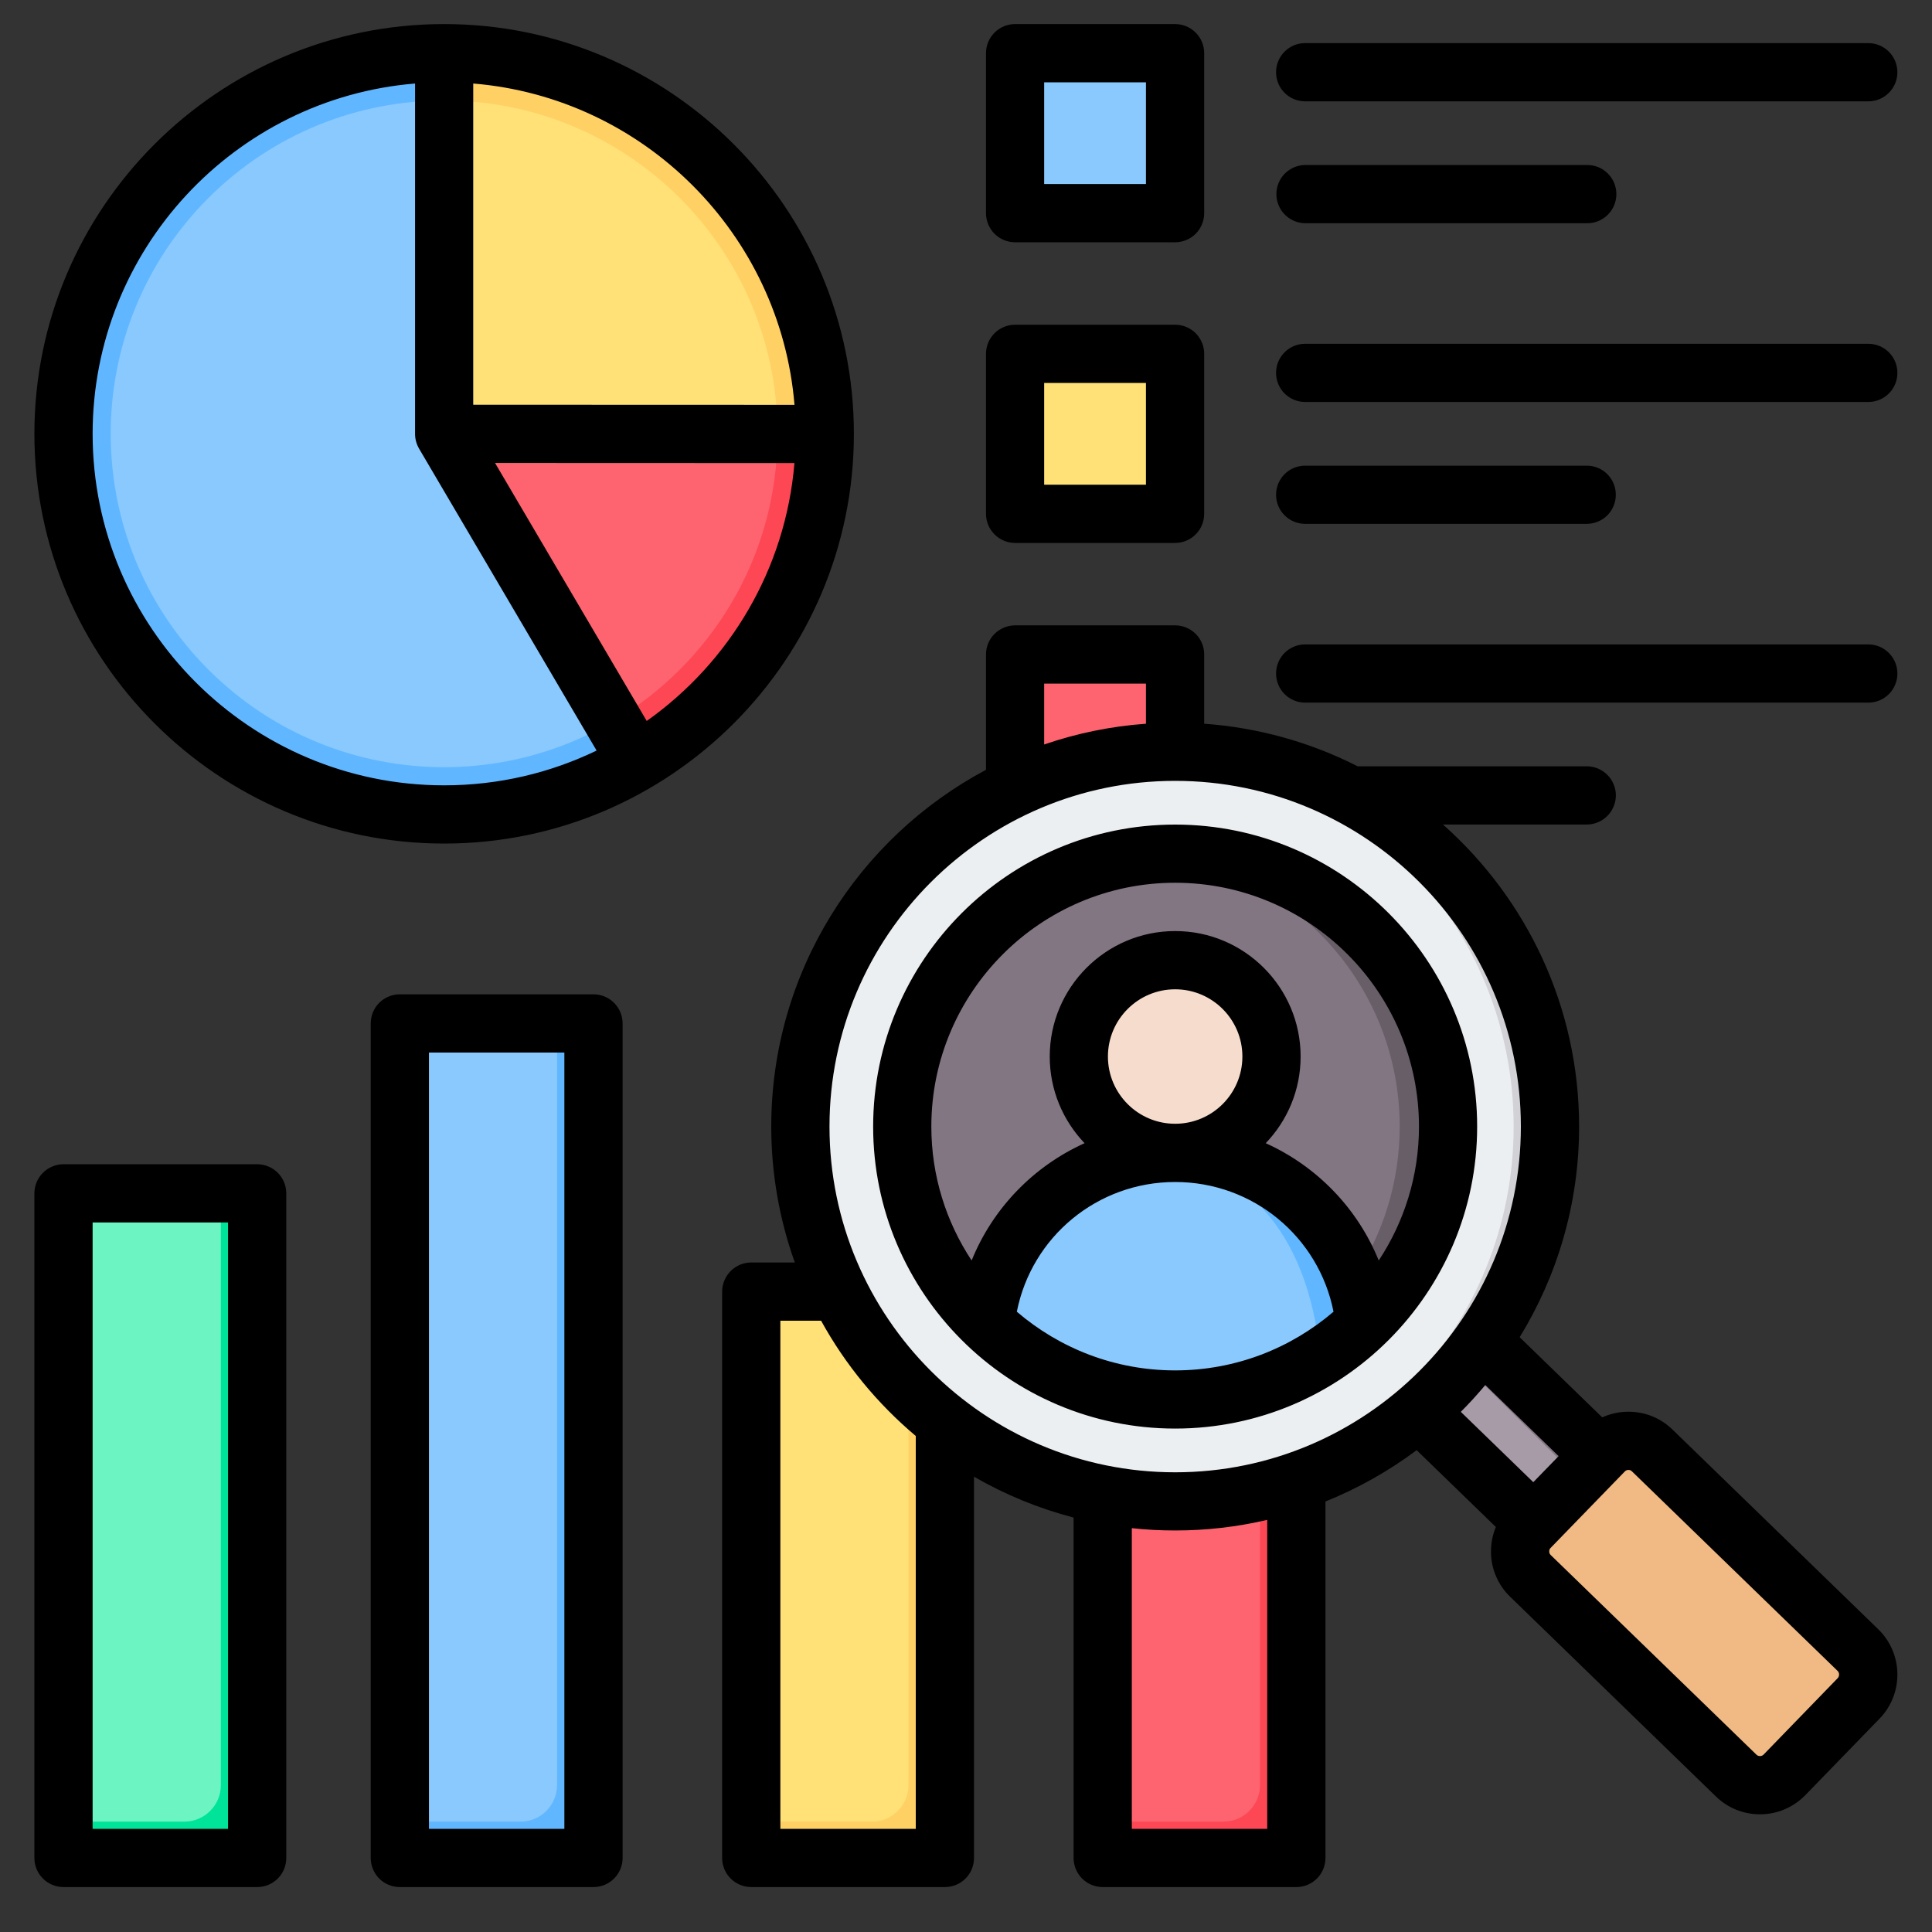 <svg xmlns="http://www.w3.org/2000/svg" width="35" height="35" viewBox="0 0 35 35" fill="none"><rect x="0" y="0" width="35" height="35" fill="#333333" stroke="none"/><g clip-path="url(#clip0_145_675)"><path d="M12.921 12.735C15.614 10.042 15.614 5.676 12.921 2.983C10.228 0.29 5.862 0.29 3.169 2.983C0.476 5.676 0.476 10.042 3.169 12.735C5.862 15.428 10.228 15.428 12.921 12.735Z" fill="#60B7FF"></path><path d="M12.314 12.129C14.673 9.771 14.673 5.947 12.314 3.589C9.956 1.231 6.132 1.231 3.774 3.589C1.416 5.947 1.416 9.771 3.774 12.129C6.132 14.488 9.956 14.488 12.314 12.129Z" fill="#8AC9FE"></path><path fill-rule="evenodd" clip-rule="evenodd" d="M8.047 7.859H14.943C14.943 10.411 13.556 12.639 11.495 13.832L8.047 7.859Z" fill="#FD4755"></path><path fill-rule="evenodd" clip-rule="evenodd" d="M8.047 7.859H14.086C14.086 10.094 12.871 12.045 11.067 13.09L8.047 7.859Z" fill="#FE646F"></path><path fill-rule="evenodd" clip-rule="evenodd" d="M14.943 7.859H8.047V0.963C11.855 0.963 14.943 4.051 14.943 7.859Z" fill="#FFD064"></path><path fill-rule="evenodd" clip-rule="evenodd" d="M14.086 7.859H8.047V1.82C11.382 1.82 14.086 4.524 14.086 7.859Z" fill="#FFE177"></path><path fill-rule="evenodd" clip-rule="evenodd" d="M18.949 0.781H20.727C21.136 0.781 21.47 1.115 21.47 1.523V3.302C21.47 3.71 21.136 4.044 20.727 4.044H18.949C18.54 4.044 18.207 3.71 18.207 3.302V1.523C18.207 1.115 18.54 0.781 18.949 0.781Z" fill="#8AC9FE"></path><path fill-rule="evenodd" clip-rule="evenodd" d="M18.949 6.228H20.727C21.136 6.228 21.47 6.561 21.47 6.97V8.748C21.47 9.157 21.136 9.49 20.727 9.49H18.949C18.54 9.49 18.207 9.157 18.207 8.748V6.97C18.207 6.561 18.54 6.228 18.949 6.228Z" fill="#FFE177"></path><path fill-rule="evenodd" clip-rule="evenodd" d="M18.949 11.674H20.727C21.136 11.674 21.47 12.008 21.47 12.416V14.195C21.47 14.604 21.136 14.937 20.727 14.937H18.949C18.54 14.937 18.207 14.604 18.207 14.195V12.416C18.207 12.008 18.54 11.674 18.949 11.674Z" fill="#FE646F"></path><path fill-rule="evenodd" clip-rule="evenodd" d="M14.269 23.399H16.458C16.821 23.399 17.117 23.695 17.117 24.058V33C17.117 33.363 16.821 33.659 16.458 33.659H14.269C13.905 33.659 13.609 33.363 13.609 33V24.058C13.609 23.695 13.905 23.399 14.269 23.399Z" fill="#FFE177"></path><path fill-rule="evenodd" clip-rule="evenodd" d="M16.458 23.399C16.821 23.399 17.117 23.695 17.117 24.058V33C17.117 33.363 16.821 33.659 16.458 33.659H14.269C13.905 33.659 13.609 33.363 13.609 33V33H15.799C16.162 33 16.458 32.703 16.458 32.34V23.399Z" fill="#FFD064"></path><path fill-rule="evenodd" clip-rule="evenodd" d="M20.636 23.399H22.826C23.189 23.399 23.485 23.695 23.485 24.058V33C23.485 33.363 23.189 33.659 22.826 33.659H20.636C20.273 33.659 19.977 33.363 19.977 33V24.058C19.977 23.695 20.273 23.399 20.636 23.399Z" fill="#FE646F"></path><path fill-rule="evenodd" clip-rule="evenodd" d="M22.826 23.399C23.189 23.399 23.485 23.695 23.485 24.058V33C23.485 33.363 23.189 33.659 22.826 33.659H20.636C20.273 33.659 19.977 33.363 19.977 33V33H22.166C22.529 33 22.826 32.703 22.826 32.34V23.399Z" fill="#FD4755"></path><path fill-rule="evenodd" clip-rule="evenodd" d="M1.812 21.619H4.001C4.364 21.619 4.66 21.915 4.66 22.278V33C4.66 33.363 4.364 33.659 4.001 33.659H1.812C1.448 33.659 1.152 33.363 1.152 33V22.278C1.152 21.915 1.448 21.619 1.812 21.619Z" fill="#6CF5C2"></path><path fill-rule="evenodd" clip-rule="evenodd" d="M4.001 21.619C4.364 21.619 4.66 21.915 4.66 22.278V33C4.66 33.363 4.364 33.659 4.001 33.659H1.812C1.448 33.659 1.152 33.363 1.152 33V33H3.342C3.705 33 4.001 32.703 4.001 32.34V21.619Z" fill="#00E499"></path><path fill-rule="evenodd" clip-rule="evenodd" d="M7.901 18.54H10.091C10.454 18.54 10.75 18.836 10.75 19.2V33C10.75 33.363 10.454 33.659 10.091 33.659H7.901C7.538 33.659 7.242 33.363 7.242 33V19.2C7.242 18.836 7.538 18.54 7.901 18.54Z" fill="#8AC9FE"></path><path fill-rule="evenodd" clip-rule="evenodd" d="M10.091 18.54C10.454 18.54 10.75 18.836 10.75 19.2V33C10.75 33.363 10.454 33.659 10.091 33.659H7.901C7.538 33.659 7.242 33.363 7.242 33V33H9.432C9.795 33 10.091 32.703 10.091 32.34V18.54Z" fill="#60B7FF"></path><path fill-rule="evenodd" clip-rule="evenodd" d="M26.379 23.827C26.05 24.297 25.662 24.723 25.227 25.096L28.36 28.167L29.553 26.938L26.379 23.827Z" fill="#A79BA7"></path><path fill-rule="evenodd" clip-rule="evenodd" d="M26.4 23.806C26.338 24.008 26.223 24.162 26.059 24.264L29.171 27.356L29.552 26.938L26.4 23.806Z" fill="#837683"></path><path fill-rule="evenodd" clip-rule="evenodd" d="M32.327 32.154L33.673 30.766C33.91 30.523 33.904 30.13 33.66 29.893L29.932 26.275C29.688 26.039 29.295 26.045 29.059 26.288L27.713 27.676C27.476 27.919 27.482 28.312 27.726 28.549L31.454 32.167C31.698 32.403 32.091 32.397 32.327 32.154Z" fill="#F1BA84"></path><path fill-rule="evenodd" clip-rule="evenodd" d="M29.381 26.275L33.109 29.894C33.353 30.13 33.359 30.523 33.122 30.766L31.776 32.154C31.728 32.204 31.671 32.245 31.609 32.276C31.843 32.392 32.137 32.351 32.328 32.154L33.674 30.766C33.91 30.523 33.904 30.13 33.661 29.893L29.932 26.275C29.74 26.089 29.455 26.053 29.227 26.166C29.282 26.194 29.334 26.23 29.381 26.275Z" fill="#E3A76F"></path><path d="M26.087 25.21C28.739 22.559 28.739 18.26 26.087 15.608C23.435 12.957 19.136 12.957 16.485 15.608C13.833 18.26 13.833 22.559 16.485 25.21C19.136 27.862 23.435 27.862 26.087 25.21Z" fill="#ECEFF1"></path><path fill-rule="evenodd" clip-rule="evenodd" d="M21.291 13.619C25.04 13.619 28.08 16.659 28.08 20.409C28.08 24.159 25.04 27.199 21.291 27.199C21.18 27.199 21.07 27.196 20.961 27.191C24.558 27.019 27.421 24.049 27.421 20.409C27.421 16.77 24.558 13.799 20.961 13.627C21.07 13.622 21.18 13.619 21.291 13.619Z" fill="#D1D1D6"></path><path d="M21.29 25.353C24.02 25.353 26.233 23.139 26.233 20.409C26.233 17.678 24.02 15.465 21.29 15.465C18.559 15.465 16.346 17.678 16.346 20.409C16.346 23.139 18.559 25.353 21.29 25.353Z" fill="#837683"></path><path fill-rule="evenodd" clip-rule="evenodd" d="M25.356 20.409C25.356 21.42 25.052 22.361 24.531 23.144C24.33 23.446 24.097 23.725 23.836 23.976C23.046 24.734 22.006 25.232 20.852 25.334C20.996 25.346 21.143 25.353 21.291 25.353C21.558 25.353 21.824 25.331 22.088 25.289C24.439 24.908 26.235 22.868 26.235 20.409C26.235 17.678 24.021 15.465 21.291 15.465C21.143 15.465 20.996 15.472 20.852 15.484C23.376 15.707 25.356 17.827 25.356 20.409Z" fill="#685E68"></path><path fill-rule="evenodd" clip-rule="evenodd" d="M21.288 20.886C19.507 20.886 18.041 22.235 17.855 23.967C18.745 24.825 19.955 25.353 21.288 25.353C21.528 25.353 21.765 25.336 21.996 25.303C23.047 25.152 23.992 24.67 24.721 23.967C24.535 22.235 23.069 20.886 21.288 20.886Z" fill="#8AC9FE"></path><path fill-rule="evenodd" clip-rule="evenodd" d="M20.852 20.913C22.907 21.175 23.735 22.73 23.925 24.593C24.212 24.412 24.48 24.202 24.724 23.967C24.538 22.235 23.072 20.886 21.291 20.886C21.142 20.886 20.995 20.895 20.852 20.913Z" fill="#60B7FF"></path><path d="M21.288 20.625C22.253 20.625 23.034 19.843 23.034 18.879C23.034 17.915 22.253 17.134 21.288 17.134C20.325 17.134 19.543 17.915 19.543 18.879C19.543 19.843 20.325 20.625 21.288 20.625Z" fill="#F6DCCD"></path><path fill-rule="evenodd" clip-rule="evenodd" d="M22.596 18.879C22.596 19.769 21.931 20.503 21.07 20.611C21.142 20.62 21.216 20.625 21.29 20.625C22.254 20.625 23.036 19.843 23.036 18.879C23.036 17.915 22.254 17.134 21.29 17.134C21.217 17.134 21.143 17.138 21.07 17.147C21.931 17.255 22.596 17.989 22.596 18.879Z" fill="#F1CBBC"></path><path fill-rule="evenodd" clip-rule="evenodd" d="M16.872 20.409C16.872 21.305 17.142 22.138 17.602 22.835C17.987 21.885 18.725 21.127 19.648 20.71C19.258 20.302 19.017 19.749 19.017 19.14C19.017 17.887 20.036 16.867 21.289 16.867C22.543 16.867 23.562 17.887 23.562 19.14C23.562 19.749 23.321 20.302 22.93 20.71C23.853 21.127 24.592 21.885 24.977 22.835C25.437 22.138 25.706 21.305 25.706 20.409C25.706 17.974 23.725 15.992 21.289 15.992C18.854 15.992 16.872 17.974 16.872 20.409ZM21.289 20.358C20.617 20.358 20.071 19.812 20.071 19.14C20.071 18.468 20.617 17.922 21.289 17.922C21.961 17.922 22.507 18.468 22.507 19.14C22.507 19.812 21.961 20.358 21.289 20.358ZM21.289 24.826C20.195 24.826 19.194 24.425 18.421 23.763C18.689 22.406 19.879 21.413 21.289 21.413C22.7 21.413 23.89 22.406 24.158 23.763C23.385 24.425 22.383 24.826 21.289 24.826ZM15.818 20.409C15.818 17.392 18.273 14.938 21.289 14.938C24.306 14.938 26.76 17.392 26.76 20.409C26.76 23.426 24.306 25.88 21.289 25.88C18.273 25.88 15.818 23.426 15.818 20.409ZM10.224 19.068H7.771V33.131H10.224V19.068ZM11.279 18.54V33.659C11.279 33.95 11.042 34.186 10.752 34.186H7.243C7.104 34.186 6.969 34.131 6.87 34.032C6.772 33.933 6.716 33.799 6.716 33.659V18.54C6.716 18.471 6.73 18.402 6.756 18.338C6.783 18.274 6.821 18.216 6.87 18.167C6.919 18.118 6.978 18.079 7.042 18.053C7.106 18.026 7.174 18.013 7.243 18.013H10.752C11.042 18.013 11.279 18.249 11.279 18.54ZM33.292 30.272L29.563 26.654C29.555 26.646 29.545 26.64 29.535 26.635C29.524 26.631 29.513 26.629 29.501 26.629H29.499C29.482 26.63 29.457 26.634 29.436 26.656L28.09 28.043C28.081 28.051 28.075 28.061 28.071 28.073C28.067 28.084 28.065 28.095 28.066 28.107C28.066 28.124 28.07 28.149 28.092 28.17L31.82 31.788C31.855 31.822 31.914 31.821 31.948 31.787L33.294 30.399C33.327 30.365 33.327 30.305 33.292 30.272ZM22.957 27.534C22.411 27.662 21.851 27.726 21.289 27.726C21.024 27.726 20.762 27.712 20.504 27.684V33.131H22.957V27.534ZM16.59 26.014C15.895 25.429 15.313 24.722 14.875 23.926H14.137V33.131H16.59V26.014ZM15.027 20.409C15.027 16.956 17.836 14.146 21.289 14.146C24.743 14.146 27.552 16.956 27.552 20.409C27.552 23.862 24.743 26.672 21.289 26.672C17.836 26.672 15.027 23.862 15.027 20.409ZM18.916 13.487C19.512 13.282 20.132 13.156 20.76 13.111V12.384H18.916V13.487ZM26.908 25.091C26.767 25.259 26.619 25.422 26.464 25.577L27.777 26.851L28.236 26.379L26.908 25.091ZM34.051 31.134L32.705 32.521C32.598 32.631 32.47 32.718 32.329 32.778C32.188 32.838 32.036 32.868 31.883 32.868C31.585 32.868 31.299 32.753 31.086 32.545L27.358 28.927C27.25 28.823 27.163 28.698 27.104 28.56C27.044 28.422 27.012 28.273 27.011 28.123C27.008 27.965 27.038 27.809 27.099 27.663L25.664 26.271C25.156 26.651 24.601 26.963 24.012 27.201V33.659C24.012 33.95 23.776 34.186 23.485 34.186H19.977C19.837 34.186 19.703 34.131 19.604 34.032C19.505 33.933 19.449 33.799 19.449 33.659V27.492C18.817 27.327 18.211 27.079 17.645 26.752V33.659C17.645 33.799 17.59 33.933 17.491 34.032C17.392 34.131 17.258 34.186 17.118 34.186H13.61C13.319 34.186 13.082 33.95 13.082 33.659V23.399C13.082 23.329 13.096 23.261 13.123 23.197C13.149 23.133 13.188 23.075 13.237 23.026C13.286 22.977 13.344 22.938 13.408 22.911C13.472 22.885 13.54 22.871 13.61 22.871H14.399C14.116 22.081 13.972 21.248 13.972 20.409C13.972 17.612 15.55 15.177 17.862 13.946V11.856C17.862 11.716 17.918 11.582 18.017 11.483C18.116 11.385 18.25 11.329 18.39 11.329H21.288C21.428 11.329 21.562 11.385 21.661 11.483C21.76 11.582 21.815 11.716 21.815 11.856V13.111C22.784 13.18 23.729 13.442 24.595 13.882H28.745C28.814 13.882 28.883 13.896 28.947 13.922C29.011 13.949 29.069 13.988 29.118 14.037C29.167 14.085 29.206 14.144 29.232 14.208C29.259 14.271 29.273 14.34 29.273 14.409C29.273 14.479 29.259 14.547 29.232 14.611C29.206 14.675 29.167 14.733 29.118 14.782C29.069 14.831 29.011 14.87 28.947 14.897C28.883 14.923 28.814 14.937 28.745 14.937H26.141C27.652 16.278 28.607 18.234 28.607 20.409C28.607 21.806 28.212 23.113 27.53 24.225L29.026 25.677C29.17 25.612 29.326 25.577 29.483 25.575C29.791 25.57 30.078 25.684 30.298 25.897L34.026 29.515C34.479 29.955 34.49 30.681 34.051 31.134ZM4.131 22.146H1.678V33.131H4.131V22.146ZM5.186 21.619V33.659C5.186 33.799 5.131 33.933 5.032 34.032C4.933 34.131 4.799 34.186 4.659 34.186H1.151C1.011 34.186 0.876 34.131 0.778 34.032C0.679 33.933 0.623 33.799 0.623 33.659V21.619C0.623 21.55 0.637 21.481 0.663 21.417C0.69 21.353 0.729 21.295 0.778 21.246C0.827 21.197 0.885 21.158 0.949 21.132C1.013 21.105 1.081 21.091 1.151 21.091H4.659C4.728 21.091 4.797 21.105 4.861 21.132C4.925 21.158 4.983 21.197 5.032 21.246C5.081 21.295 5.12 21.353 5.146 21.417C5.173 21.481 5.186 21.55 5.186 21.619ZM18.916 8.781H20.76V6.937H18.916V8.781ZM17.862 9.308V6.41C17.862 6.341 17.876 6.272 17.902 6.208C17.929 6.144 17.968 6.086 18.017 6.037C18.066 5.988 18.124 5.949 18.188 5.923C18.252 5.896 18.32 5.883 18.389 5.883H21.288C21.357 5.883 21.426 5.896 21.49 5.923C21.554 5.949 21.612 5.988 21.661 6.037C21.71 6.086 21.748 6.144 21.775 6.208C21.802 6.272 21.815 6.341 21.815 6.41V9.308C21.815 9.448 21.76 9.582 21.661 9.681C21.562 9.78 21.428 9.836 21.288 9.836H18.389C18.25 9.836 18.115 9.78 18.017 9.681C17.918 9.582 17.862 9.448 17.862 9.308ZM23.644 9.49H28.745C28.885 9.49 29.019 9.435 29.118 9.336C29.217 9.237 29.272 9.103 29.272 8.963C29.272 8.894 29.259 8.825 29.232 8.761C29.206 8.697 29.167 8.639 29.118 8.59C29.069 8.541 29.011 8.502 28.947 8.476C28.883 8.449 28.814 8.436 28.745 8.436H23.644C23.575 8.436 23.506 8.449 23.442 8.476C23.378 8.502 23.32 8.541 23.271 8.59C23.222 8.639 23.184 8.697 23.157 8.761C23.131 8.825 23.117 8.894 23.117 8.963C23.117 9.254 23.353 9.49 23.644 9.49ZM23.644 7.282H33.846C33.915 7.282 33.984 7.269 34.048 7.242C34.112 7.216 34.17 7.177 34.219 7.128C34.268 7.079 34.307 7.021 34.333 6.957C34.36 6.893 34.373 6.824 34.373 6.755C34.373 6.615 34.318 6.481 34.219 6.382C34.12 6.283 33.986 6.228 33.846 6.228H23.644C23.353 6.228 23.117 6.464 23.117 6.755C23.117 6.895 23.172 7.029 23.271 7.128C23.37 7.227 23.504 7.282 23.644 7.282ZM18.916 3.334H20.76V1.491H18.916V3.334ZM17.862 3.862V0.964C17.862 0.894 17.876 0.826 17.902 0.762C17.929 0.698 17.967 0.64 18.016 0.591C18.065 0.542 18.123 0.503 18.188 0.476C18.252 0.45 18.32 0.436 18.389 0.436H21.288C21.357 0.436 21.426 0.45 21.49 0.476C21.554 0.503 21.612 0.542 21.661 0.591C21.71 0.64 21.749 0.698 21.775 0.762C21.802 0.826 21.815 0.894 21.815 0.964V3.862C21.815 3.931 21.802 3.999 21.775 4.063C21.749 4.127 21.71 4.186 21.661 4.235C21.612 4.284 21.554 4.322 21.49 4.349C21.426 4.375 21.357 4.389 21.288 4.389H18.389C18.32 4.389 18.252 4.375 18.188 4.349C18.124 4.322 18.065 4.284 18.016 4.235C17.968 4.186 17.929 4.127 17.902 4.063C17.876 3.999 17.862 3.931 17.862 3.862ZM23.644 4.044H28.745C28.815 4.045 28.885 4.033 28.95 4.007C29.015 3.981 29.074 3.942 29.124 3.893C29.174 3.844 29.214 3.785 29.241 3.721C29.268 3.656 29.282 3.587 29.282 3.517C29.282 3.446 29.268 3.377 29.241 3.312C29.214 3.248 29.174 3.189 29.124 3.14C29.074 3.091 29.015 3.052 28.95 3.026C28.885 3.001 28.815 2.988 28.745 2.989H23.644C23.505 2.991 23.373 3.047 23.275 3.146C23.177 3.244 23.123 3.378 23.123 3.517C23.123 3.655 23.177 3.789 23.275 3.887C23.373 3.986 23.505 4.042 23.644 4.044ZM23.644 1.836H33.846C34.137 1.836 34.373 1.6 34.373 1.309C34.373 1.239 34.359 1.171 34.333 1.107C34.306 1.043 34.268 0.985 34.219 0.936C34.17 0.887 34.112 0.848 34.048 0.821C33.984 0.795 33.915 0.781 33.846 0.781H23.644C23.353 0.781 23.117 1.017 23.117 1.309C23.117 1.6 23.353 1.836 23.644 1.836ZM1.678 7.859C1.678 11.37 4.535 14.227 8.046 14.227C9.035 14.227 9.972 14.001 10.808 13.597L7.591 8.126C7.544 8.045 7.519 7.953 7.519 7.859V1.513C4.253 1.782 1.678 4.525 1.678 7.859ZM8.573 1.513C11.666 1.768 14.139 4.242 14.393 7.334L8.573 7.332V1.513ZM14.392 8.389L8.968 8.387L11.716 13.061C13.211 12.003 14.232 10.316 14.392 8.389ZM0.623 7.859C0.623 11.952 3.953 15.282 8.046 15.282C12.139 15.282 15.469 11.952 15.469 7.859C15.469 3.766 12.139 0.436 8.046 0.436C3.953 0.436 0.623 3.766 0.623 7.859ZM23.117 12.202C23.117 12.341 23.173 12.476 23.271 12.574C23.37 12.673 23.504 12.729 23.644 12.729H33.846C33.915 12.729 33.984 12.715 34.048 12.689C34.112 12.662 34.17 12.623 34.219 12.575C34.268 12.525 34.307 12.467 34.333 12.403C34.36 12.339 34.373 12.271 34.373 12.202C34.373 12.132 34.36 12.064 34.333 12C34.307 11.936 34.268 11.878 34.219 11.829C34.17 11.78 34.112 11.741 34.048 11.714C33.984 11.688 33.915 11.674 33.846 11.674H23.644C23.353 11.674 23.117 11.91 23.117 12.202Z" fill="black"></path></g><defs><clipPath id="clip0_145_675"><rect width="33.75" height="33.75" fill="white" transform="translate(0.625 0.435)"></rect></clipPath></defs></svg>